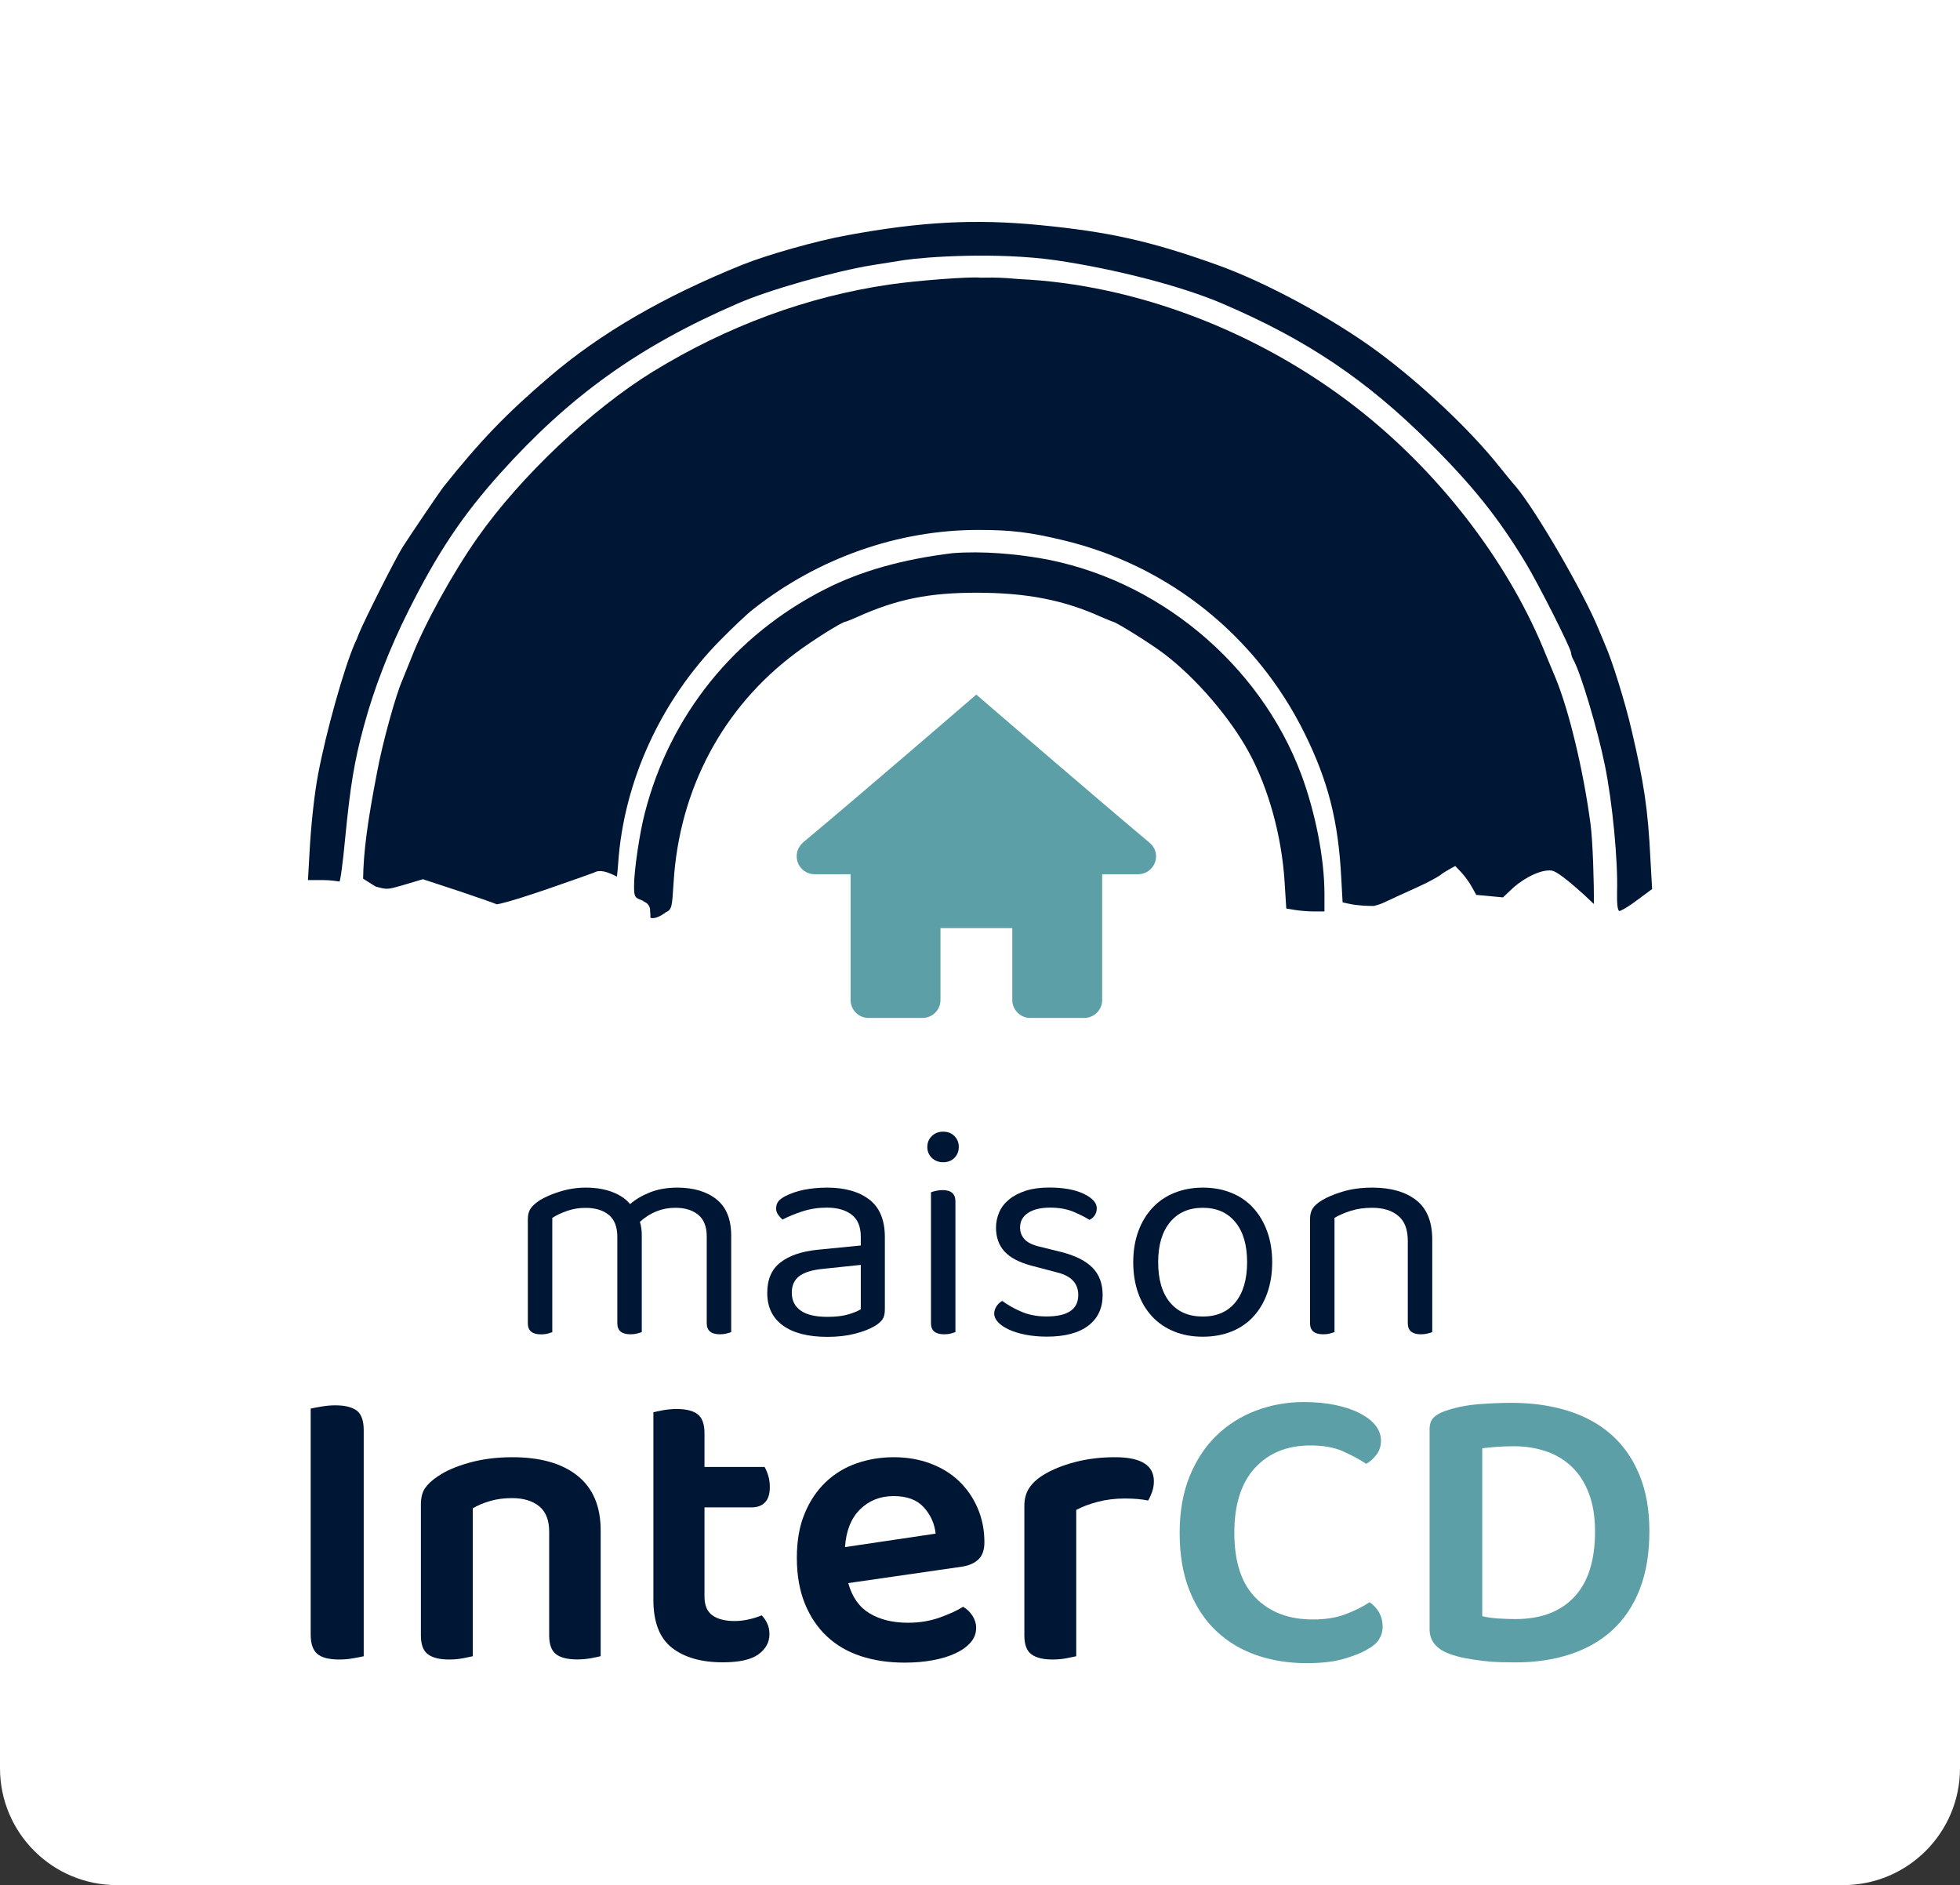 <?xml version="1.0" encoding="utf-8"?>
<!-- Generator: Adobe Illustrator 24.2.1, SVG Export Plug-In . SVG Version: 6.00 Build 0)  -->
<svg version="1.1" id="Calque_1" xmlns="http://www.w3.org/2000/svg" xmlns:xlink="http://www.w3.org/1999/xlink" x="0px" y="0px"
	 viewBox="0 0 251.65 242" style="enable-background:new 0 0 251.65 242;" xml:space="preserve">
<rect x="0" y="0" width="251.65" height="242" fill="#333333" stroke="none"/>
<style type="text/css">
	.st0{fill:#FFFFFF;}
	.st1{fill:#001635;}
	.st2{fill:#5C9FA6;}
</style>
<path class="st0" d="M236.65,242H15c-8.28,0-15-6.72-15-15V0h251.65v227C251.65,235.28,244.93,242,236.65,242z"/>
<g>
	<g>
		<g>
			<path class="st1" d="M133.45,28.89c8.94,0.87,14.22,2.04,22.81,5.11c6.28,2.23,15,6.97,20.72,11.21
				c5.59,4.15,11.69,9.91,15.4,14.53c0.87,1.08,1.87,2.32,2.25,2.73c2.56,3.04,8.69,13.57,10.62,18.31
				c0.31,0.77,0.72,1.67,0.84,2.01c0.87,1.92,2.56,7.34,3.37,10.84c1.62,6.91,2.12,10.16,2.44,16.6l0.22,3.9l-1.97,1.46
				c-1.06,0.81-2.09,1.39-2.25,1.36c-0.22-0.09-0.31-0.99-0.28-2.45c0.12-4-0.59-11.49-1.56-16.23c-0.94-4.65-3.09-11.83-4.03-13.54
				c-0.19-0.31-0.31-0.71-0.31-0.9c0-0.56-4.16-8.8-5.84-11.58c-3.5-5.79-6.81-9.91-12.28-15.36c-8.19-8.15-15.84-13.29-26.62-17.9
				c-5.16-2.23-13.78-4.46-21.43-5.58c-7.63-1.08-16.69-0.43-19.4-0.03c-1.12,0.19-2.97,0.46-4.09,0.65
				c-4.81,0.77-13.4,3.19-17.4,4.96c-12.65,5.48-21.5,11.83-30.43,21.77c-4.87,5.42-8.09,10.25-11.81,17.69
				c-2.41,4.8-4.41,9.97-5.69,14.71c-1.25,4.58-1.75,7.71-2.41,14.4c-0.28,3.07-0.63,5.67-0.75,5.61c-0.16-0.03-1.09-0.19-2.12-0.19
				h-1.91l0.19-3.35c0.19-3.65,0.62-7.65,1.12-10.28c1.03-5.42,3.25-13.35,4.66-16.66c0.19-0.37,0.44-0.99,0.59-1.39
				c0.78-1.89,4.66-9.57,5.59-11.06c1.28-1.98,4.72-7.06,5.25-7.74c4.78-5.98,8-9.32,13.56-14.09c6.59-5.64,14.72-10.35,24.84-14.43
				c3.16-1.27,9.5-3.07,13.44-3.78C118.2,28.46,125.17,28.09,133.45,28.89z"/>
			<path class="st1" d="M133.44,71.64c15.03,2.54,28.27,13.48,33.63,27.77c1.83,4.93,2.98,10.82,2.98,15.34v2.26h-1.3
				c-0.74,0-1.83-0.09-2.45-0.19l-1.15-0.19l-0.22-3.47c-0.37-5.83-2.05-11.93-4.56-16.55c-2.42-4.46-6.82-9.58-10.91-12.68
				c-1.61-1.24-6.23-4.12-6.57-4.12c-0.06,0-0.71-0.28-1.46-0.59c-4.84-2.2-9.64-3.13-16.05-3.13c-6.07,0-10.17,0.81-15.22,3.07
				c-0.81,0.37-1.55,0.65-1.61,0.65c-0.4,0-4.31,2.45-6.32,3.97c-9.39,6.97-15,17.48-15.74,29.44c-0.22,3.44-0.22,3.5-1.08,3.94
				c-1.27,0.68-1.89,0.96-1.92-0.4c-0.12-0.59-0.46-0.96-1.12-1.21c-0.9-0.31-0.96-0.46-0.96-1.89c0-1.89,0.71-6.76,1.39-9.33
				c3.22-12.52,11.5-22.78,23.09-28.67c4.62-2.36,10.01-3.87,16.43-4.65C126.27,70.71,130.46,71.14,133.44,71.64z"/>
			<path class="st1" d="M85.4,117.17c-1.27,0.96-1.89,0.65-1.89,0.65s-0.02-1.04-0.03-1.55c-0.12-0.59-0.46-0.47-1.12-0.71"/>
			<path class="st1" d="M198.94,111.74c0.41,0,0.83,0,3.26,2.08c0.73,0.62,1.64,1.45,2.44,2.23c0.03-2.77-0.14-8.06-0.42-10.2
				c-0.91-6.9-2.77-14.67-4.53-18.89c-0.13-0.29-0.52-1.23-1.13-2.71l-0.49-1.19c-4.81-11.46-13.56-22.69-24.02-30.81
				c-12.55-9.74-28.28-15.73-43.15-16.42l-0.06,0c-2.19-0.21-3.18-0.2-4.15-0.19c-0.26,0-0.51,0.01-0.79,0.01l-0.13-0.01
				c-1.23-0.13-7.9,0.35-11.59,0.89c-10.58,1.55-20.79,5.32-30.36,11.18c-7.94,4.9-16.99,13.47-22.52,21.33
				c-3.17,4.51-6.82,11.12-8.48,15.4c-0.4,1.01-0.93,2.32-1.19,2.95c-0.78,1.75-2.52,7.92-3.24,11.87
				c-1.2,6.2-1.72,10.09-1.77,13.54l1.59,1c1.48,0.42,1.54,0.4,3.43-0.14l2.66-0.79l4.71,1.55c3.24,1.09,4.33,1.49,4.77,1.67
				c0.42-0.05,1.75-0.35,6.01-1.79c3.3-1.13,5.94-2.08,6.45-2.27c0.79-0.44,1.7-0.13,2.97,0.5c0.05-0.44,0.11-1.01,0.16-1.71
				c0.71-10.48,5.48-20.91,13.1-28.63c1.44-1.46,3.44-3.39,4.32-4.05c8.31-6.52,18.53-10.11,28.78-10.11
				c4.29,0,6.66,0.29,11.02,1.34c13.46,3.24,24.72,12.26,30.9,24.75c3.06,6.21,4.34,11.26,4.72,18.63l0.17,3.09l0.78,0.17
				c1.1,0.26,2.61,0.3,3.25,0.29c0.36-0.09,0.87-0.25,1.09-0.35c0.69-0.33,2.73-1.27,4.49-2.06c1.63-0.73,2.71-1.39,2.91-1.53
				c0.27-0.24,0.8-0.55,1.1-0.72l0.84-0.47l0.67,0.7c0.04,0.04,0.89,0.94,1.51,2.07l0.52,0.94l3.44,0.32l0.89-0.85
				C195.14,113.07,197.36,111.74,198.94,111.74z"/>
		</g>
		<path class="st2" d="M125.35,89.17c0,0-14.27,12.32-22.24,18.98c-0.47,0.42-0.82,1.04-0.82,1.77c0,1.28,1.03,2.31,2.31,2.31h4.61
			v16.14c0,1.28,1.03,2.31,2.31,2.31h6.92c1.28,0,2.31-1.03,2.31-2.31v-9.22h9.22v9.22c0,1.27,1.03,2.31,2.31,2.31h6.92
			c1.28,0,2.31-1.03,2.31-2.31v-16.14h4.61c1.28,0,2.31-1.03,2.31-2.31c0-0.73-0.36-1.35-0.88-1.77
			C139.61,101.48,125.35,89.17,125.35,89.17z"/>
	</g>
	<g>
		<g>
			<path class="st1" d="M89.65,155.95c-0.73-0.6-1.71-0.9-2.94-0.9c-1.7,0-3.22,0.6-4.55,1.8c0.16,0.52,0.24,1.09,0.24,1.69v12.47
				c-0.13,0.05-0.33,0.11-0.61,0.18c-0.27,0.07-0.56,0.1-0.84,0.1c-1.12,0-1.69-0.47-1.69-1.41v-11.1c0-1.28-0.37-2.22-1.1-2.82
				c-0.73-0.6-1.73-0.9-2.98-0.9c-0.84,0-1.63,0.13-2.37,0.39c-0.74,0.26-1.38,0.56-1.9,0.9v14.67c-0.13,0.05-0.33,0.11-0.59,0.18
				c-0.26,0.07-0.55,0.1-0.86,0.1c-1.12,0-1.69-0.47-1.69-1.41V156.5c0-0.52,0.11-0.96,0.33-1.31c0.22-0.35,0.61-0.71,1.16-1.08
				c0.71-0.44,1.6-0.83,2.69-1.16c1.08-0.33,2.18-0.49,3.27-0.49c1.28,0,2.42,0.19,3.41,0.57c0.99,0.38,1.75,0.9,2.27,1.55
				c0.68-0.6,1.53-1.1,2.55-1.51c1.02-0.4,2.18-0.61,3.49-0.61c2.12,0,3.8,0.5,5.06,1.51c1.26,1.01,1.88,2.56,1.88,4.65v12.39
				c-0.13,0.05-0.33,0.11-0.61,0.18c-0.27,0.07-0.56,0.1-0.84,0.1c-1.12,0-1.69-0.47-1.69-1.41v-11.1
				C90.75,157.49,90.38,156.55,89.65,155.95z"/>
			<path class="st1" d="M106.2,152.46c2.27,0,4.08,0.51,5.41,1.53c1.33,1.02,2,2.63,2,4.82v9.29c0,0.58-0.11,1.01-0.33,1.31
				c-0.22,0.3-0.56,0.58-1,0.84c-0.63,0.37-1.46,0.69-2.49,0.96c-1.03,0.27-2.22,0.41-3.55,0.41c-2.46,0-4.36-0.48-5.71-1.45
				c-1.35-0.97-2.02-2.37-2.02-4.2c0-1.73,0.56-3.03,1.69-3.9c1.12-0.88,2.71-1.42,4.75-1.63l5.57-0.55v-1.1
				c0-1.31-0.39-2.26-1.18-2.86c-0.78-0.6-1.84-0.9-3.18-0.9c-1.1,0-2.13,0.16-3.1,0.47c-0.97,0.31-1.83,0.67-2.59,1.06
				c-0.21-0.18-0.4-0.39-0.57-0.63c-0.17-0.24-0.25-0.5-0.25-0.78c0-0.37,0.09-0.67,0.27-0.9c0.18-0.24,0.47-0.46,0.86-0.67
				c0.71-0.37,1.52-0.65,2.43-0.84C104.13,152.56,105.12,152.46,106.2,152.46z M106.24,169.05c1.1,0,2.01-0.11,2.73-0.33
				c0.72-0.22,1.24-0.44,1.55-0.65v-5.69l-4.86,0.51c-1.36,0.13-2.37,0.44-3.02,0.92c-0.65,0.48-0.98,1.2-0.98,2.14
				c0,0.99,0.38,1.76,1.14,2.29C103.54,168.78,104.69,169.05,106.24,169.05z"/>
			<path class="st1" d="M119.06,147.24c0-0.55,0.19-1.01,0.57-1.39c0.38-0.38,0.87-0.57,1.47-0.57c0.6,0,1.08,0.19,1.45,0.57
				c0.37,0.38,0.55,0.84,0.55,1.39c0,0.55-0.18,1.01-0.55,1.39c-0.37,0.38-0.85,0.57-1.45,0.57c-0.6,0-1.09-0.19-1.47-0.57
				C119.25,148.26,119.06,147.79,119.06,147.24z M122.67,171.01c-0.13,0.05-0.33,0.11-0.59,0.18c-0.26,0.07-0.55,0.1-0.86,0.1
				c-1.12,0-1.69-0.47-1.69-1.41v-16.82c0.13-0.05,0.33-0.11,0.61-0.18c0.27-0.06,0.57-0.1,0.88-0.1c1.1,0,1.65,0.48,1.65,1.45
				V171.01z"/>
			<path class="st1" d="M141.57,166.26c0,1.67-0.61,2.98-1.84,3.92c-1.23,0.94-3.01,1.41-5.33,1.41c-0.99,0-1.91-0.09-2.75-0.25
				c-0.84-0.17-1.55-0.39-2.14-0.67s-1.05-0.59-1.37-0.94c-0.33-0.35-0.49-0.71-0.49-1.08c0-0.31,0.08-0.61,0.26-0.9
				c0.17-0.29,0.42-0.54,0.76-0.75c0.71,0.52,1.53,0.99,2.47,1.39c0.94,0.41,2.01,0.61,3.22,0.61c2.72,0,4.08-0.91,4.08-2.75
				c0-1.49-0.9-2.46-2.71-2.9l-3.26-0.86c-1.6-0.42-2.76-1.03-3.49-1.82c-0.73-0.8-1.1-1.82-1.1-3.08c0-0.68,0.14-1.33,0.41-1.96
				c0.27-0.63,0.7-1.18,1.27-1.65c0.57-0.47,1.29-0.84,2.14-1.12c0.85-0.27,1.85-0.41,3-0.41c1.83,0,3.31,0.27,4.43,0.8
				c1.12,0.54,1.69,1.16,1.69,1.86c0,0.34-0.09,0.64-0.26,0.9c-0.17,0.26-0.4,0.46-0.69,0.59c-0.47-0.31-1.14-0.65-2-1.02
				c-0.86-0.37-1.88-0.55-3.06-0.55s-2.11,0.22-2.8,0.67c-0.69,0.45-1.04,1.07-1.04,1.88c0,0.6,0.2,1.11,0.59,1.53
				c0.39,0.42,1.05,0.73,1.96,0.94l2.71,0.67c1.78,0.45,3.11,1.1,4,1.98C141.13,163.59,141.57,164.77,141.57,166.26z"/>
			<path class="st1" d="M163.34,162.03c0,1.46-0.21,2.78-0.63,3.96c-0.42,1.18-1.01,2.18-1.78,3.02c-0.77,0.84-1.71,1.48-2.8,1.92
				c-1.1,0.44-2.33,0.67-3.69,0.67c-1.36,0-2.59-0.22-3.69-0.67s-2.04-1.08-2.82-1.92c-0.78-0.84-1.39-1.84-1.8-3.02
				c-0.42-1.18-0.63-2.5-0.63-3.96c0-1.46,0.22-2.78,0.65-3.96c0.43-1.18,1.04-2.18,1.82-3.02c0.78-0.84,1.73-1.48,2.82-1.92
				c1.1-0.44,2.31-0.67,3.65-0.67c1.33,0,2.55,0.22,3.65,0.67c1.1,0.44,2.03,1.08,2.8,1.92c0.77,0.84,1.37,1.84,1.8,3.02
				C163.12,159.24,163.34,160.57,163.34,162.03z M154.43,155.05c-1.78,0-3.18,0.61-4.2,1.84c-1.02,1.23-1.53,2.94-1.53,5.14
				c0,2.22,0.5,3.94,1.51,5.16c1.01,1.22,2.41,1.82,4.22,1.82c1.8,0,3.2-0.61,4.2-1.84c0.99-1.23,1.49-2.94,1.49-5.14
				c0-2.2-0.5-3.91-1.51-5.14C157.6,155.66,156.21,155.05,154.43,155.05z"/>
			<path class="st1" d="M179.51,156.07c-0.82-0.68-1.93-1.02-3.31-1.02c-1.05,0-1.97,0.13-2.78,0.39c-0.81,0.26-1.5,0.56-2.08,0.9
				v14.67c-0.13,0.05-0.33,0.11-0.59,0.18c-0.26,0.07-0.55,0.1-0.86,0.1c-1.12,0-1.69-0.47-1.69-1.41V156.5c0-0.55,0.11-1,0.33-1.35
				c0.22-0.35,0.61-0.7,1.16-1.04c0.68-0.42,1.58-0.8,2.71-1.14c1.12-0.34,2.39-0.51,3.8-0.51c2.38,0,4.25,0.54,5.63,1.61
				c1.37,1.07,2.06,2.76,2.06,5.06v11.88c-0.13,0.05-0.33,0.11-0.61,0.18c-0.27,0.07-0.56,0.1-0.84,0.1c-1.12,0-1.69-0.47-1.69-1.41
				v-10.59C180.75,157.82,180.34,156.75,179.51,156.07z"/>
		</g>
	</g>
	<g>
		<path class="st1" d="M43.56,213.04c-1.33,0-2.27-0.25-2.83-0.73c-0.56-0.49-0.84-1.31-0.84-2.47v-29.01
			c0.31-0.07,0.77-0.16,1.36-0.26c0.59-0.1,1.19-0.16,1.78-0.16c1.26,0,2.18,0.23,2.78,0.68c0.59,0.46,0.89,1.29,0.89,2.52v29.01
			c-0.31,0.07-0.76,0.16-1.34,0.26C44.79,212.99,44.19,213.04,43.56,213.04z"/>
		<path class="st1" d="M69.23,193.37c-0.86-0.7-2.02-1.05-3.49-1.05c-1.01,0-1.95,0.12-2.81,0.37c-0.86,0.25-1.6,0.56-2.23,0.94
			v18.99c-0.31,0.07-0.73,0.16-1.26,0.26c-0.52,0.1-1.12,0.16-1.78,0.16c-1.22,0-2.13-0.23-2.73-0.68c-0.6-0.45-0.89-1.26-0.89-2.41
			v-16.84c0-0.84,0.17-1.52,0.52-2.05c0.35-0.52,0.89-1.03,1.63-1.52c1.01-0.7,2.36-1.29,4.04-1.76c1.68-0.47,3.53-0.71,5.56-0.71
			c3.6,0,6.39,0.8,8.37,2.39c1.98,1.59,2.96,3.93,2.96,7v16.15c-0.28,0.07-0.69,0.16-1.23,0.26c-0.54,0.1-1.13,0.16-1.76,0.16
			c-1.26,0-2.18-0.23-2.75-0.68c-0.58-0.45-0.87-1.26-0.87-2.41v-13.27C70.52,195.17,70.09,194.07,69.23,193.37z"/>
		<path class="st1" d="M91.47,207.37c0.68,0.49,1.63,0.73,2.86,0.73c0.59,0,1.2-0.07,1.81-0.21c0.61-0.14,1.16-0.31,1.65-0.52
			c0.28,0.28,0.52,0.62,0.71,1.02c0.19,0.4,0.29,0.87,0.29,1.39c0,1.05-0.47,1.91-1.42,2.6c-0.94,0.68-2.47,1.02-4.56,1.02
			c-2.76,0-4.94-0.62-6.53-1.86c-1.59-1.24-2.39-3.3-2.39-6.16v-24.08c0.28-0.07,0.69-0.16,1.23-0.26c0.54-0.1,1.13-0.16,1.76-0.16
			c1.22,0,2.12,0.23,2.7,0.68c0.58,0.46,0.87,1.26,0.87,2.41v4.35h7.71c0.17,0.28,0.33,0.65,0.47,1.1c0.14,0.46,0.21,0.94,0.21,1.47
			c0,0.91-0.21,1.57-0.63,1.99c-0.42,0.42-0.98,0.63-1.68,0.63h-6.08v11.43C90.45,206.08,90.79,206.89,91.47,207.37z"/>
		<path class="st1" d="M108.91,203.23c0.49,1.78,1.4,3.08,2.73,3.88c1.33,0.8,2.97,1.21,4.93,1.21c1.47,0,2.82-0.22,4.06-0.66
			c1.24-0.44,2.25-0.9,3.02-1.39c0.49,0.28,0.89,0.66,1.21,1.15c0.31,0.49,0.47,1.01,0.47,1.57c0,0.7-0.24,1.32-0.71,1.86
			c-0.47,0.54-1.12,1.01-1.94,1.39c-0.82,0.39-1.79,0.68-2.91,0.89c-1.12,0.21-2.33,0.31-3.62,0.31c-2.06,0-3.94-0.28-5.64-0.84
			c-1.7-0.56-3.15-1.41-4.35-2.54c-1.21-1.14-2.15-2.54-2.83-4.22c-0.68-1.68-1.02-3.64-1.02-5.87c0-2.17,0.33-4.06,1-5.66
			c0.66-1.61,1.56-2.95,2.7-4.04c1.14-1.08,2.46-1.89,3.96-2.41c1.5-0.52,3.09-0.79,4.77-0.79c1.71,0,3.29,0.27,4.72,0.81
			c1.43,0.54,2.66,1.29,3.67,2.26c1.01,0.96,1.81,2.12,2.39,3.46c0.58,1.35,0.87,2.81,0.87,4.38c0,0.98-0.25,1.71-0.76,2.2
			c-0.51,0.49-1.22,0.8-2.12,0.94L108.91,203.23z M114.73,192.06c-1.71,0-3.15,0.57-4.3,1.7c-1.15,1.14-1.8,2.75-1.94,4.85
			l11.64-1.73c-0.14-1.29-0.65-2.42-1.52-3.38C117.74,192.54,116.45,192.06,114.73,192.06z"/>
		<path class="st1" d="M138.18,212.62c-0.31,0.07-0.73,0.16-1.26,0.26c-0.52,0.1-1.12,0.16-1.78,0.16c-1.22,0-2.13-0.23-2.73-0.68
			c-0.6-0.45-0.89-1.26-0.89-2.41v-16.63c0-0.91,0.21-1.68,0.63-2.31c0.42-0.63,1.03-1.19,1.84-1.68c1.08-0.66,2.42-1.21,4.01-1.63
			c1.59-0.42,3.31-0.63,5.17-0.63c3.32,0,4.98,1.03,4.98,3.09c0,0.49-0.08,0.95-0.24,1.39c-0.16,0.44-0.32,0.8-0.5,1.08
			c-0.8-0.17-1.8-0.26-2.99-0.26c-1.22,0-2.38,0.14-3.46,0.42c-1.08,0.28-2.01,0.63-2.78,1.05V212.62z"/>
		<path class="st2" d="M177.31,184.93c0,0.7-0.19,1.3-0.58,1.81c-0.39,0.51-0.82,0.9-1.31,1.18c-0.91-0.59-1.92-1.14-3.04-1.63
			c-1.12-0.49-2.5-0.73-4.14-0.73c-2.97,0-5.34,0.96-7.11,2.88c-1.77,1.92-2.65,4.7-2.65,8.34c0,3.71,0.91,6.49,2.73,8.34
			c1.82,1.85,4.27,2.78,7.34,2.78c1.61,0,3-0.22,4.17-0.66c1.17-0.44,2.21-0.95,3.12-1.55c0.49,0.31,0.89,0.74,1.21,1.29
			c0.31,0.54,0.47,1.16,0.47,1.86c0,0.6-0.16,1.14-0.47,1.63c-0.31,0.49-0.84,0.93-1.57,1.31c-0.7,0.42-1.69,0.81-2.96,1.18
			c-1.28,0.37-2.86,0.55-4.75,0.55c-2.31,0-4.45-0.34-6.42-1.02c-1.98-0.68-3.7-1.71-5.17-3.09c-1.47-1.38-2.62-3.12-3.46-5.22
			c-0.84-2.1-1.26-4.56-1.26-7.4c0-2.73,0.42-5.13,1.26-7.21c0.84-2.08,1.98-3.83,3.44-5.25c1.45-1.42,3.15-2.49,5.09-3.23
			c1.94-0.73,3.99-1.1,6.16-1.1c1.5,0,2.87,0.13,4.09,0.39c1.22,0.26,2.27,0.62,3.15,1.08c0.87,0.46,1.54,0.98,1.99,1.57
			C177.08,183.63,177.31,184.26,177.31,184.93z"/>
		<path class="st2" d="M211.77,196.57c0,2.83-0.41,5.31-1.23,7.42c-0.82,2.12-1.99,3.86-3.49,5.25c-1.5,1.38-3.31,2.42-5.43,3.12
			c-2.12,0.7-4.47,1.05-7.05,1.05c-0.6,0-1.24-0.01-1.94-0.03c-0.7-0.02-1.43-0.07-2.18-0.16c-0.75-0.09-1.5-0.2-2.26-0.34
			c-0.75-0.14-1.46-0.33-2.12-0.58c-1.68-0.63-2.52-1.68-2.52-3.15v-25.7c0-0.63,0.17-1.12,0.52-1.47c0.35-0.35,0.84-0.63,1.47-0.84
			c1.29-0.45,2.7-0.74,4.22-0.87c1.52-0.12,2.96-0.18,4.33-0.18c2.62,0,5.03,0.34,7.21,1.02c2.18,0.68,4.05,1.7,5.59,3.07
			c1.54,1.36,2.74,3.08,3.59,5.14C211.34,191.39,211.77,193.81,211.77,196.57z M204.79,196.62c0-1.89-0.26-3.52-0.79-4.9
			c-0.52-1.38-1.25-2.52-2.18-3.41c-0.93-0.89-2.03-1.56-3.3-1.99c-1.28-0.44-2.67-0.66-4.17-0.66c-0.8,0-1.53,0.03-2.18,0.08
			c-0.65,0.05-1.27,0.11-1.86,0.18v21.56c0.59,0.14,1.27,0.24,2.02,0.29c0.75,0.05,1.49,0.08,2.23,0.08c3.25,0,5.77-0.94,7.55-2.83
			C203.9,203.13,204.79,200.33,204.79,196.62z"/>
	</g>
</g>
</svg>
